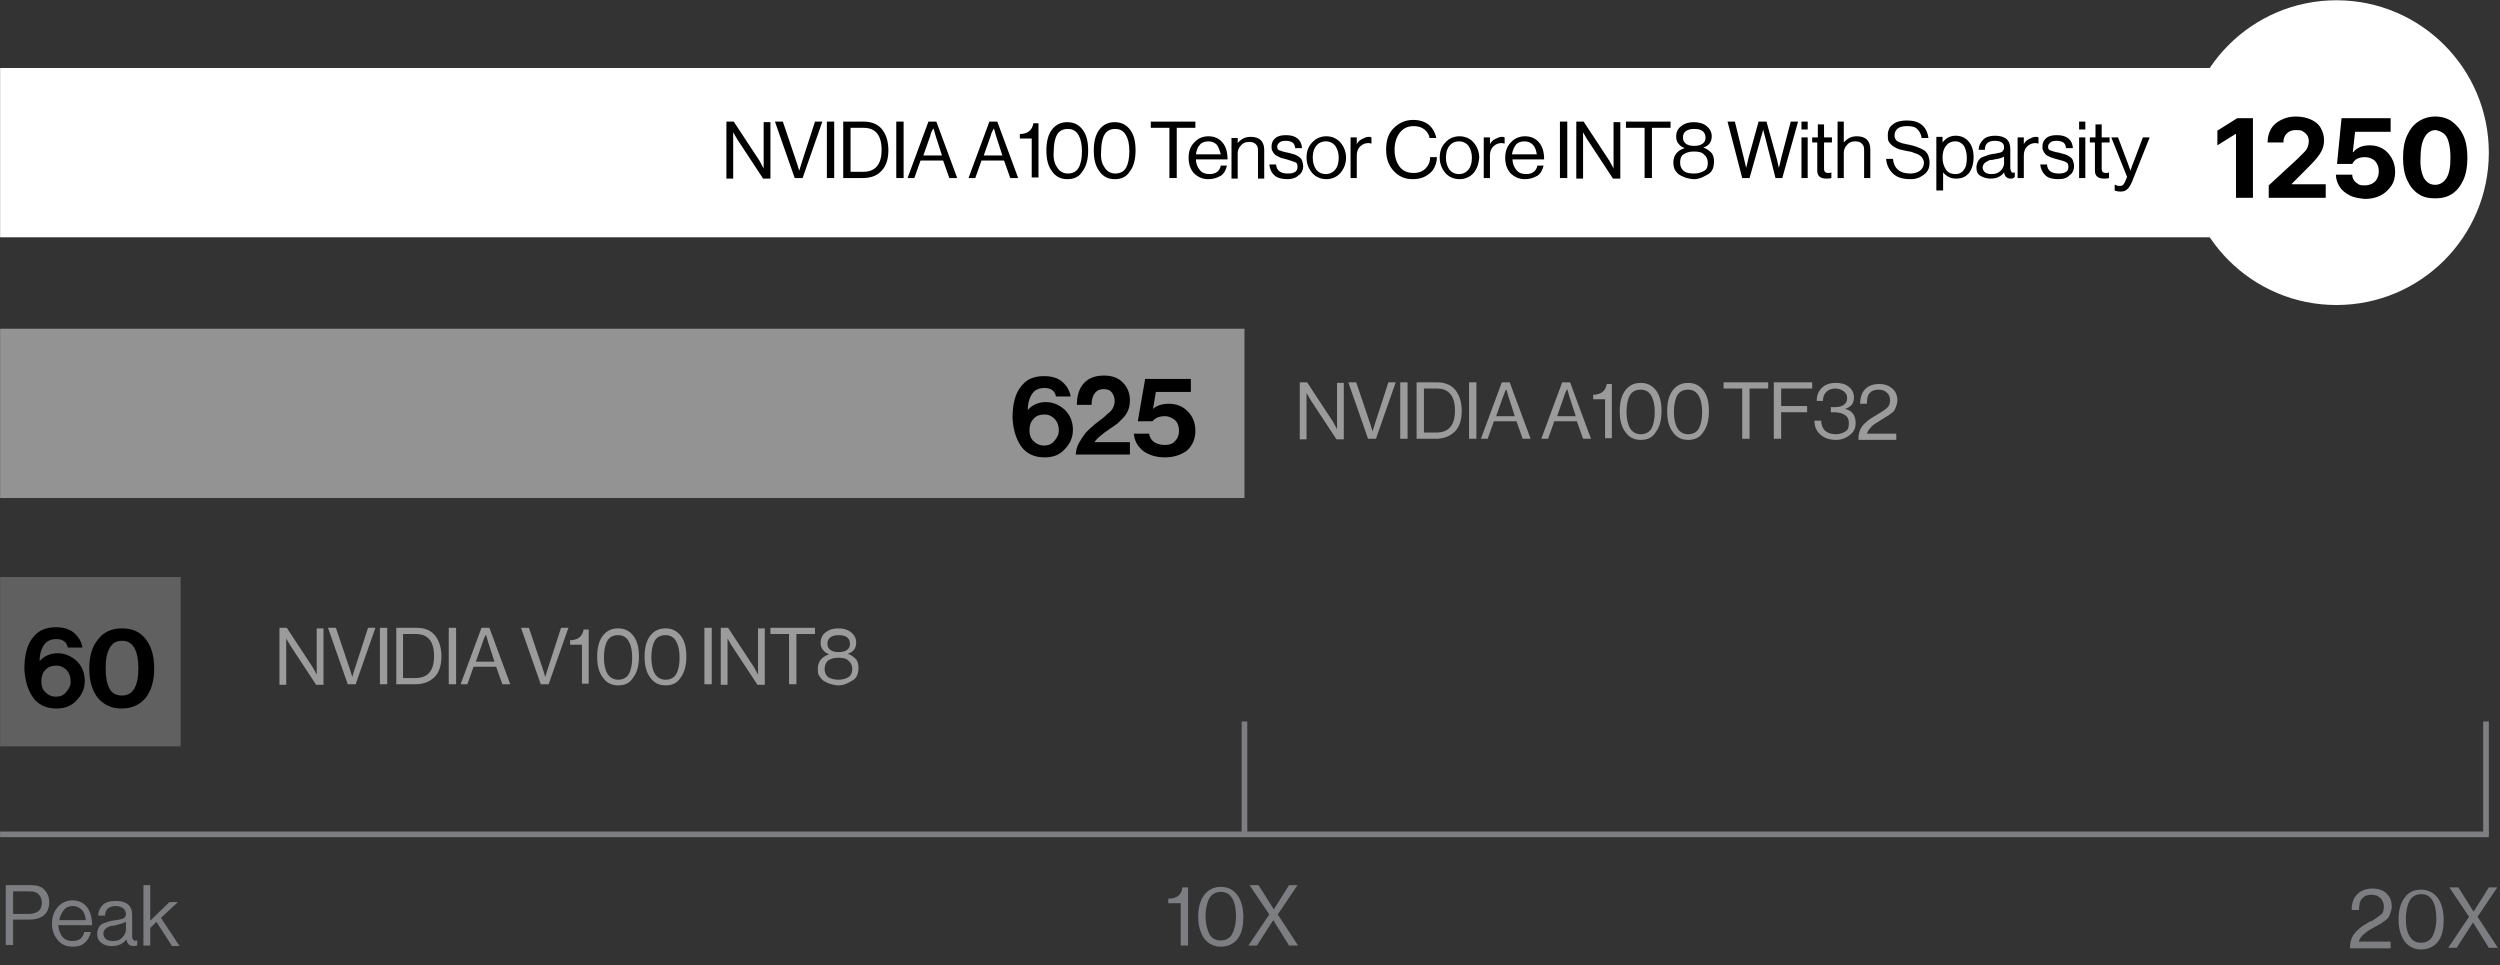 <?xml version="1.0" encoding="utf-8"?>
<!-- Generator: Adobe Illustrator 26.0.3, SVG Export Plug-In . SVG Version: 6.00 Build 0)  -->
<svg version="1.1" id="레이어_1" xmlns="http://www.w3.org/2000/svg" xmlns:xlink="http://www.w3.org/1999/xlink" x="0px"
	 y="0px" viewBox="0 0 443 171" style="enable-background:new 0 0 443 171;" xml:space="preserve">
<rect x="0" y="0" width="443" height="171" fill="#333333" stroke="none"/>
<style type="text/css">
	.st0{fill:#606060;}
	.st1{enable-background:new    ;}
	.st2{fill:#7C7E82;}
	.st3{fill:#FFFFFF;}
	.st4{fill:#939393;}
	.st5{fill:#9B9B9B;}
</style>
<g id="그룹_9291" transform="translate(-1296.18 -5880.052)">
	<rect id="사각형_4182" x="1296.2" y="5982.3" class="st0" width="32" height="30"/>
	<g class="st1">
		<path class="st2" d="M1297.2,6047.6v-10.7h4.5c1.1,0,2,0.3,2.5,1c0.5,0.6,0.7,1.2,0.7,2c0,1-0.3,1.8-0.9,2.3s-1.4,0.8-2.6,0.8
			h-2.9v4.5H1297.2z M1298.5,6038v4h2.8c0.7,0,1.3-0.2,1.7-0.5c0.4-0.3,0.6-0.8,0.6-1.5c0-0.6-0.2-1.1-0.6-1.5s-0.9-0.5-1.6-0.5
			H1298.5z"/>
		<path class="st2" d="M1309.1,6047.8c-1.2,0-2.1-0.4-2.7-1.2c-0.7-0.8-1-1.7-1-2.9c0-1.1,0.3-2.1,1-2.9s1.6-1.2,2.6-1.2
			c1.1,0,2,0.4,2.6,1.2c0.6,0.8,0.9,1.9,0.9,3.2h-6c0.1,0.8,0.3,1.5,0.7,2c0.4,0.5,1,0.8,1.8,0.8c1.2,0,1.9-0.5,2.1-1.6h1.2
			c-0.2,0.8-0.6,1.5-1.1,1.9C1310.7,6047.6,1310,6047.8,1309.1,6047.8z M1310.7,6041.3c-0.4-0.4-0.9-0.7-1.6-0.7s-1.2,0.2-1.6,0.7
			c-0.4,0.5-0.7,1.1-0.8,1.8h4.7C1311.3,6042.3,1311.1,6041.7,1310.7,6041.3z"/>
		<path class="st2" d="M1319.9,6047.7c-0.8,0-1.2-0.4-1.3-1.2h0c-0.6,0.8-1.5,1.2-2.6,1.2c-0.8,0-1.4-0.2-1.9-0.6
			c-0.5-0.4-0.7-0.9-0.7-1.6c0-0.4,0.1-0.7,0.2-0.9c0.1-0.3,0.3-0.5,0.4-0.6c0.2-0.2,0.4-0.3,0.7-0.4c0.3-0.1,0.6-0.2,0.9-0.3
			c0.3-0.1,0.7-0.1,1.1-0.2c0.3,0,0.5-0.1,0.6-0.1c0.1,0,0.3-0.1,0.5-0.1c0.2-0.1,0.3-0.1,0.4-0.2c0.1-0.1,0.2-0.2,0.2-0.3
			c0.1-0.1,0.1-0.3,0.1-0.4c0-0.4-0.2-0.8-0.5-1c-0.3-0.2-0.7-0.4-1.3-0.4c-1.2,0-1.9,0.6-1.9,1.7h-1.2c0-0.8,0.3-1.4,0.8-1.9
			c0.5-0.5,1.3-0.7,2.3-0.7c1.9,0,2.9,0.8,2.9,2.5v3.7c0,0.3,0.1,0.6,0.2,0.7c0.1,0.1,0.3,0.2,0.7,0.1h0v0.9
			C1320.4,6047.6,1320.1,6047.7,1319.9,6047.7z M1316.2,6046.8c0.8,0,1.3-0.2,1.7-0.7c0.4-0.4,0.6-0.9,0.6-1.4v-1.3
			c-0.4,0.2-1,0.4-1.8,0.6c-0.3,0.1-0.5,0.1-0.7,0.1s-0.4,0.1-0.6,0.2c-0.2,0.1-0.4,0.2-0.5,0.3c-0.1,0.1-0.2,0.2-0.3,0.4
			s-0.1,0.4-0.1,0.6C1314.6,6046.4,1315.2,6046.8,1316.2,6046.8z"/>
		<path class="st2" d="M1326.6,6047.6l-2.7-4.2l-1.1,1.1v3.1h-1.2v-10.7h1.2v6.3l3.4-3.3h1.5l-3,2.8l3.3,5H1326.6z"/>
	</g>
	<g class="st1">
		<path class="st2" d="M1712.6,6048c0-0.6,0.1-1.2,0.3-1.7c0.2-0.5,0.5-0.9,0.9-1.3c0.4-0.4,0.8-0.7,1.1-0.9
			c0.3-0.2,0.7-0.4,1.3-0.8c0,0,0,0,0,0s0,0,0,0s0,0,0.1,0s0,0,0.1,0c0.8-0.5,1.3-0.9,1.7-1.2s0.5-0.8,0.5-1.4
			c0-0.6-0.2-1.1-0.6-1.5c-0.4-0.4-0.9-0.6-1.6-0.6c-0.7,0-1.2,0.2-1.6,0.6c-0.4,0.4-0.6,1.1-0.6,2.1h-1.3c0-1.2,0.3-2.1,1-2.8
			c0.6-0.6,1.5-1,2.7-1c1,0,1.9,0.3,2.5,0.9c0.6,0.6,0.9,1.3,0.9,2.3c0,0.4-0.1,0.7-0.2,1c-0.1,0.3-0.2,0.6-0.3,0.8
			c-0.1,0.2-0.3,0.4-0.7,0.7s-0.6,0.4-0.7,0.5c-0.2,0.1-0.5,0.3-0.9,0.5c-0.1,0-0.2,0.1-0.2,0.1c-0.5,0.3-0.9,0.5-1.2,0.7
			s-0.6,0.5-1,0.8c-0.3,0.4-0.6,0.7-0.6,1.1h5.6v1.2H1712.6z"/>
		<path class="st2" d="M1725.2,6048.3c-1.2,0-2.2-0.5-2.9-1.4c-0.7-1-1.1-2.3-1.1-3.9c0-1.7,0.4-3,1.1-3.9c0.7-1,1.7-1.4,2.9-1.4
			s2.2,0.5,2.9,1.4s1.1,2.3,1.1,3.9c0,1.7-0.3,3-1,3.9S1726.4,6048.3,1725.2,6048.3z M1723.2,6046c0.5,0.8,1.1,1.1,2,1.1
			s1.6-0.4,2-1.1c0.4-0.7,0.7-1.8,0.7-3.2c0-1.3-0.2-2.4-0.7-3.2s-1.1-1.1-2-1.1c-0.9,0-1.6,0.4-2,1.1s-0.7,1.8-0.7,3.2
			C1722.5,6044.2,1722.7,6045.3,1723.2,6046z"/>
		<path class="st2" d="M1730,6048l3.7-5.5l-3.5-5.2h1.6l2.7,4.3h0l2.7-4.3h1.5l-3.5,5.2l3.6,5.5h-1.6l-2.8-4.5h0l-2.9,4.5H1730z"/>
	</g>
	<g class="st1">
		<path class="st2" d="M1505.4,6047.6v-7.5h-2.2v-0.8c1.5,0,2.4-0.7,2.5-2h1v10.3H1505.4z"/>
		<path class="st2" d="M1512.5,6047.8c-1.2,0-2.2-0.5-2.9-1.4c-0.7-1-1.1-2.3-1.1-3.9c0-1.7,0.4-3,1.1-3.9s1.7-1.4,2.9-1.4
			c1.2,0,2.2,0.5,2.9,1.4s1.1,2.3,1.1,3.9c0,1.7-0.3,3-1,3.9C1514.8,6047.3,1513.8,6047.8,1512.5,6047.8z M1510.5,6045.6
			c0.5,0.8,1.1,1.1,2,1.1c0.9,0,1.6-0.4,2-1.1s0.7-1.8,0.7-3.2c0-1.3-0.2-2.4-0.7-3.2s-1.1-1.1-2-1.1c-0.9,0-1.6,0.4-2,1.1
			s-0.7,1.8-0.7,3.2C1509.8,6043.8,1510.1,6044.8,1510.5,6045.6z"/>
		<path class="st2" d="M1517.4,6047.6l3.7-5.5l-3.5-5.2h1.6l2.7,4.3h0l2.7-4.3h1.5l-3.5,5.2l3.6,5.5h-1.6l-2.8-4.5h0l-2.9,4.5
			H1517.4z"/>
	</g>
	<path id="선_637" class="st2" d="M1517.2,6007.9v20h-1v-20H1517.2z"/>
	<path id="선_635" class="st2" d="M1737.2,6028.4h-441v-1h441V6028.4z"/>
	<path id="선_636" class="st2" d="M1737.2,6007.9v20h-1v-20H1737.2z"/>
	<rect id="사각형_4181" x="1296.2" y="5892.1" class="st3" width="422" height="30"/>
	<circle id="타원_72" class="st3" cx="1710.2" cy="5907.1" r="27"/>
	<g class="st1">
		<path d="M1695.3,5915.1h-2.9v-11.3h-0.1l-3.2,2v-2.6l3.5-2.2h2.8V5915.1z"/>
		<path d="M1698.2,5912.9l5.1-4.7c0.5-0.5,0.9-0.9,1.2-1.2c0.3-0.3,0.5-0.6,0.6-0.9c0.1-0.3,0.2-0.7,0.2-1c0-0.4-0.1-0.8-0.3-1.1
			c-0.2-0.3-0.5-0.5-0.8-0.7s-0.7-0.2-1.2-0.2c-0.7,0-1.2,0.2-1.6,0.6c-0.4,0.4-0.6,0.9-0.6,1.6h-2.8c0-0.9,0.2-1.7,0.6-2.4
			s1-1.2,1.8-1.6c0.8-0.4,1.6-0.6,2.6-0.6c1,0,1.9,0.2,2.6,0.5s1.4,0.8,1.8,1.5s0.6,1.4,0.6,2.2c0,0.6-0.1,1.1-0.3,1.6
			s-0.6,1.1-1.1,1.7c-0.5,0.6-1.3,1.4-2.2,2.3l-2.1,2.1v0.1h6v2.4h-10.1L1698.2,5912.9z"/>
		<path d="M1712.6,5914.7c-0.8-0.4-1.4-0.9-1.8-1.5s-0.7-1.4-0.7-2.2h2.9c0,0.4,0.1,0.7,0.3,1c0.2,0.3,0.5,0.5,0.8,0.7
			s0.7,0.2,1.1,0.2c0.5,0,0.9-0.1,1.3-0.3s0.7-0.5,0.9-0.9c0.2-0.4,0.3-0.8,0.3-1.3c0-0.5-0.1-0.9-0.3-1.3s-0.5-0.7-0.9-0.9
			c-0.4-0.2-0.8-0.3-1.3-0.3c-1.1,0-1.8,0.4-2.2,1.2h-2.7l0.8-8.1h8.7v2.4h-6.3l-0.4,3.6h0.1c0.3-0.4,0.6-0.6,1.2-0.9
			c0.5-0.2,1.1-0.3,1.7-0.3c0.9,0,1.6,0.2,2.3,0.6c0.7,0.4,1.2,1,1.6,1.7s0.6,1.5,0.6,2.4c0,0.9-0.2,1.8-0.7,2.5s-1.1,1.3-1.9,1.7
			s-1.7,0.6-2.8,0.6C1714.3,5915.2,1713.4,5915.1,1712.6,5914.7z"/>
		<path d="M1724.7,5914.4c-0.9-0.6-1.5-1.4-2-2.5s-0.7-2.4-0.7-3.9c0-1.5,0.2-2.8,0.7-3.9s1.1-1.9,2-2.5s1.9-0.9,3-0.9
			s2.2,0.3,3,0.9s1.5,1.4,2,2.5s0.7,2.4,0.7,3.9c0,1.5-0.2,2.8-0.7,3.9s-1.1,1.9-2,2.5s-1.9,0.8-3,0.8S1725.5,5915,1724.7,5914.4z
			 M1725.7,5911.6c0.5,0.8,1.1,1.2,2,1.2c0.8,0,1.5-0.4,2-1.2s0.7-2,0.7-3.6c0-1.1-0.1-1.9-0.3-2.7s-0.5-1.3-0.9-1.6
			s-0.9-0.5-1.4-0.6c-0.8,0-1.5,0.4-2,1.3s-0.7,2.1-0.7,3.7C1725,5909.6,1725.3,5910.8,1725.7,5911.6z"/>
	</g>
	<rect id="사각형_4180" x="1296.2" y="5938.3" class="st4" width="220.5" height="30"/>
	<g class="st1">
		<path d="M1481.3,5961.1c-1.9,0-3.3-0.7-4.2-2s-1.4-3-1.5-5c0-2.5,0.5-4.5,1.7-5.8c0.9-1.1,2.2-1.6,3.9-1.6c1.3,0,2.4,0.3,3.2,1
			c0.8,0.7,1.3,1.5,1.5,2.6h-2.6c-0.2-1-0.9-1.5-2-1.5c-1,0-1.7,0.3-2.2,1s-0.8,1.7-0.8,2.9h0c0.8-0.9,1.9-1.4,3.2-1.4
			c1.3,0,2.4,0.5,3.4,1.4c0.9,0.9,1.4,2.1,1.4,3.5c0,1.4-0.5,2.5-1.5,3.5C1483.9,5960.7,1482.7,5961.1,1481.3,5961.1z M1481.2,5959
			c0.7,0,1.3-0.2,1.8-0.8s0.8-1.1,0.8-1.9c0-0.8-0.2-1.4-0.7-2c-0.5-0.5-1.1-0.8-1.8-0.8c-0.8,0-1.5,0.2-2,0.8
			c-0.5,0.5-0.7,1.2-0.7,2c0,0.8,0.2,1.4,0.7,1.9S1480.4,5959,1481.2,5959z"/>
		<path d="M1486.8,5960.8c0-0.8,0.2-1.6,0.6-2.3s0.8-1.3,1.2-1.8c0.4-0.4,0.9-0.9,1.5-1.4c0.2-0.2,0.6-0.4,1-0.8
			c0.5-0.3,0.8-0.6,1-0.8c0.2-0.2,0.5-0.4,0.8-0.7c0.3-0.3,0.5-0.6,0.6-0.9c0.1-0.3,0.2-0.6,0.2-0.9c0-0.7-0.2-1.2-0.5-1.6
			c-0.3-0.4-0.8-0.6-1.4-0.6c-0.7,0-1.2,0.2-1.6,0.7c-0.4,0.5-0.6,1.2-0.6,2.1h-2.6c0-1.6,0.4-2.9,1.2-3.8c0.8-0.9,2-1.4,3.6-1.4
			c1.4,0,2.6,0.4,3.4,1.3c0.8,0.8,1.2,1.9,1.2,3.1c0,0.6-0.1,1.2-0.3,1.7c-0.2,0.5-0.5,1-0.9,1.4c-0.4,0.4-0.7,0.7-1,1
			c-0.3,0.2-0.7,0.5-1.3,0.9c-1.5,1-2.4,1.8-2.8,2.4h6.3v2.2H1486.8z"/>
		<path d="M1502.6,5961.1c-1.5,0-2.8-0.4-3.8-1.1c-1-0.8-1.6-1.8-1.7-3.1h2.7c0.1,0.7,0.4,1.1,0.9,1.5c0.5,0.3,1.1,0.5,1.9,0.5
			c0.8,0,1.4-0.2,1.8-0.7c0.5-0.5,0.7-1.1,0.7-1.8c0-0.8-0.2-1.4-0.7-1.9c-0.5-0.4-1.1-0.7-1.8-0.7c-1,0-1.7,0.3-2.2,0.9h-2.6
			l1.3-7.5h8.1v2.3h-6.2l-0.5,3h0c0.7-0.6,1.6-0.9,2.8-0.9c1.3,0,2.4,0.4,3.3,1.3c0.9,0.9,1.4,2,1.4,3.5c0,1.4-0.5,2.6-1.5,3.5
			C1505.4,5960.7,1504.1,5961.1,1502.6,5961.1z"/>
	</g>
	<g class="st1">
		<path d="M1306.2,6005.6c-1.9,0-3.3-0.7-4.2-2s-1.4-3-1.5-5c0-2.5,0.5-4.5,1.7-5.8c0.9-1.1,2.2-1.6,3.9-1.6c1.3,0,2.4,0.3,3.2,1
			c0.8,0.7,1.3,1.5,1.5,2.6h-2.6c-0.2-1-0.9-1.5-2-1.5c-1,0-1.7,0.3-2.2,1s-0.8,1.7-0.8,2.9h0c0.8-0.9,1.9-1.4,3.2-1.4
			c1.3,0,2.4,0.5,3.4,1.4c0.9,0.9,1.4,2.1,1.4,3.5c0,1.4-0.5,2.5-1.5,3.5C1308.9,6005.1,1307.7,6005.6,1306.2,6005.6z
			 M1306.1,6003.5c0.7,0,1.3-0.2,1.8-0.8s0.8-1.1,0.8-1.9c0-0.8-0.2-1.4-0.7-2c-0.5-0.5-1.1-0.8-1.8-0.8c-0.8,0-1.5,0.2-2,0.8
			c-0.5,0.5-0.7,1.2-0.7,2c0,0.8,0.2,1.4,0.7,1.9S1305.3,6003.5,1306.1,6003.5z"/>
		<path d="M1317.7,6005.6c-1.7,0-3.1-0.6-4.2-1.9c-1-1.3-1.5-3-1.5-5.2s0.5-3.9,1.6-5.2c1-1.3,2.4-1.9,4.2-1.9
			c1.8,0,3.2,0.6,4.2,1.9c1,1.3,1.5,3,1.5,5.2c0,2.2-0.5,3.9-1.5,5.2C1320.9,6005,1319.5,6005.6,1317.7,6005.6z M1317.8,6003.3
			c1.9,0,2.9-1.6,2.9-4.8c0-1.5-0.2-2.7-0.7-3.6c-0.5-0.9-1.2-1.3-2.2-1.3c-1,0-1.7,0.4-2.2,1.3c-0.5,0.9-0.7,2-0.7,3.6
			c0,1.5,0.2,2.7,0.7,3.6C1316,6002.9,1316.8,6003.3,1317.8,6003.3z"/>
	</g>
	<g class="st1">
		<path class="st5" d="M1345.7,6001.3v-10h1.3l4.6,7l0.7,1.3h0v-8.2h1.2v10h-1.3l-4.6-7l-0.7-1.2h0v8.2H1345.7z"/>
		<path class="st5" d="M1357.8,6001.3l-3.5-10h1.4l2.5,7.4l0.4,1.3h0c0.2-0.6,0.3-1,0.4-1.3l2.4-7.4h1.3l-3.5,10H1357.8z"/>
		<path class="st5" d="M1363.5,6001.3v-10h1.3v10H1363.5z"/>
		<path class="st5" d="M1366.4,6001.3v-10h3.6c1.5,0,2.6,0.5,3.3,1.4c0.7,0.9,1.1,2.1,1.1,3.7c0,1.5-0.4,2.8-1.2,3.6
			s-1.9,1.3-3.4,1.3H1366.4z M1367.6,6000.2h2.2c2.2,0,3.3-1.3,3.3-3.9c0-2.6-1.1-3.9-3.2-3.9h-2.3V6000.2z"/>
		<path class="st5" d="M1375.7,6001.3v-10h1.3v10H1375.7z"/>
		<path class="st5" d="M1377.8,6001.3l3.7-10h1.4l3.7,10h-1.4l-1.1-3.1h-4l-1.1,3.1H1377.8z M1381.7,5993.9l-1.2,3.4h3.3l-1.1-3.4
			l-0.4-1.4h0C1382,5993,1381.8,5993.5,1381.7,5993.9z"/>
		<path class="st5" d="M1392,6001.3l-3.5-10h1.4l2.5,7.4l0.4,1.3h0c0.2-0.6,0.3-1,0.4-1.3l2.4-7.4h1.3l-3.5,10H1392z"/>
		<path class="st5" d="M1399.3,6001.3v-7h-2.1v-0.8c1.4,0,2.2-0.7,2.4-1.9h0.9v9.6H1399.3z"/>
		<path class="st5" d="M1405.7,6001.5c-1.2,0-2.1-0.5-2.7-1.4c-0.7-0.9-1-2.1-1-3.7c0-1.5,0.3-2.8,1-3.7c0.7-0.9,1.6-1.3,2.7-1.3
			s2,0.4,2.7,1.3c0.7,0.9,1,2.1,1,3.7c0,1.5-0.3,2.8-1,3.7C1407.8,6001.1,1406.9,6001.5,1405.7,6001.5z M1403.8,5999.4
			c0.4,0.7,1.1,1.1,1.9,1.1s1.5-0.3,1.9-1c0.4-0.7,0.6-1.7,0.6-2.9c0-1.3-0.2-2.2-0.6-2.9c-0.4-0.7-1-1.1-1.9-1.1
			c-0.8,0-1.5,0.3-1.9,1s-0.6,1.7-0.6,3C1403.2,5997.7,1403.4,5998.7,1403.8,5999.4z"/>
		<path class="st5" d="M1414.1,6001.5c-1.2,0-2.1-0.5-2.7-1.4c-0.7-0.9-1-2.1-1-3.7c0-1.5,0.3-2.8,1-3.7c0.7-0.9,1.6-1.3,2.7-1.3
			s2,0.4,2.7,1.3c0.7,0.9,1,2.1,1,3.7c0,1.5-0.3,2.8-1,3.7C1416.2,6001.1,1415.3,6001.5,1414.1,6001.5z M1412.2,5999.4
			c0.4,0.7,1.1,1.1,1.9,1.1c0.8,0,1.5-0.3,1.9-1c0.4-0.7,0.6-1.7,0.6-2.9c0-1.3-0.2-2.2-0.6-2.9c-0.4-0.7-1-1.1-1.9-1.1
			c-0.8,0-1.5,0.3-1.9,1c-0.4,0.7-0.6,1.7-0.6,3C1411.6,5997.7,1411.8,5998.7,1412.2,5999.4z"/>
		<path class="st5" d="M1421,6001.3v-10h1.3v10H1421z"/>
		<path class="st5" d="M1423.9,6001.3v-10h1.3l4.6,7l0.7,1.3h0v-8.2h1.2v10h-1.3l-4.6-7l-0.7-1.2h0v8.2H1423.9z"/>
		<path class="st5" d="M1432.7,5992.4v-1.1h7.9v1.1h-3.3v8.9h-1.3v-8.9H1432.7z"/>
		<path class="st5" d="M1444.8,6001.5c-0.5,0-0.9-0.1-1.3-0.2c-0.4-0.1-0.8-0.3-1.2-0.5c-0.4-0.2-0.6-0.5-0.9-0.9s-0.3-0.8-0.3-1.4
			c0-1.2,0.7-2.1,2-2.5v0c-0.5-0.2-0.8-0.4-1.1-0.8c-0.3-0.3-0.4-0.8-0.4-1.3c0-0.7,0.3-1.4,0.9-1.8c0.6-0.5,1.4-0.7,2.2-0.7
			c0.9,0,1.7,0.2,2.3,0.7c0.6,0.5,0.9,1.1,0.9,1.8c0,1-0.5,1.7-1.5,2v0c0.6,0.2,1,0.5,1.4,0.9c0.4,0.4,0.5,1,0.5,1.6
			c0,1-0.3,1.8-1,2.2S1445.8,6001.5,1444.8,6001.5z M1444.8,6000.5c0.7,0,1.3-0.2,1.8-0.5c0.4-0.3,0.6-0.8,0.6-1.4
			c0-0.6-0.2-1.1-0.7-1.5c-0.4-0.4-1-0.5-1.8-0.5c-0.8,0-1.3,0.2-1.8,0.5c-0.4,0.4-0.6,0.9-0.6,1.5c0,0.6,0.2,1.1,0.7,1.5
			C1443.4,6000.3,1444,6000.5,1444.8,6000.5z M1443.3,5995.2c0.4,0.3,0.8,0.4,1.5,0.4c0.6,0,1.1-0.1,1.5-0.4s0.5-0.7,0.5-1.1
			s-0.2-0.9-0.5-1.1c-0.4-0.3-0.8-0.4-1.5-0.4c-0.6,0-1.1,0.1-1.5,0.4c-0.4,0.3-0.5,0.7-0.5,1.1S1442.9,5994.9,1443.3,5995.2z"/>
	</g>
	<g class="st1">
		<path d="M1424.9,5911.6v-10h1.3l4.6,7l0.7,1.3h0v-8.2h1.2v10h-1.3l-4.6-7l-0.7-1.2h0v8.2H1424.9z"/>
		<path d="M1437,5911.6l-3.5-10h1.4l2.5,7.4l0.4,1.3h0c0.2-0.6,0.3-1,0.4-1.3l2.4-7.4h1.3l-3.5,10H1437z"/>
		<path d="M1442.7,5911.6v-10h1.3v10H1442.7z"/>
		<path d="M1445.6,5911.6v-10h3.6c1.5,0,2.6,0.5,3.3,1.4s1.1,2.1,1.1,3.7c0,1.5-0.4,2.8-1.2,3.6c-0.8,0.9-1.9,1.3-3.4,1.3H1445.6z
			 M1446.9,5910.5h2.2c2.2,0,3.3-1.3,3.3-3.9c0-2.6-1.1-3.9-3.2-3.9h-2.3V5910.5z"/>
		<path d="M1455,5911.6v-10h1.3v10H1455z"/>
		<path d="M1457,5911.6l3.7-10h1.4l3.7,10h-1.4l-1.1-3.1h-4l-1.1,3.1H1457z M1461,5904.2l-1.2,3.4h3.3l-1.1-3.4l-0.4-1.4h0
			C1461.2,5903.3,1461.1,5903.8,1461,5904.2z"/>
		<path d="M1467.8,5911.6l3.7-10h1.4l3.7,10h-1.4l-1.1-3.1h-4l-1.1,3.1H1467.8z M1471.7,5904.2l-1.2,3.4h3.3l-1.1-3.4l-0.4-1.4h0
			C1472,5903.3,1471.8,5903.8,1471.7,5904.2z"/>
		<path d="M1479,5911.6v-7h-2.1v-0.8c1.4,0,2.2-0.7,2.4-1.9h0.9v9.6H1479z"/>
		<path d="M1485.3,5911.8c-1.2,0-2.1-0.5-2.7-1.4c-0.7-0.9-1-2.1-1-3.7c0-1.5,0.3-2.8,1-3.7c0.7-0.9,1.6-1.3,2.7-1.3s2,0.4,2.7,1.3
			c0.7,0.9,1,2.1,1,3.7c0,1.5-0.3,2.8-1,3.7C1487.4,5911.4,1486.5,5911.8,1485.3,5911.8z M1483.5,5909.7c0.4,0.7,1.1,1.1,1.9,1.1
			c0.8,0,1.5-0.3,1.9-1c0.4-0.7,0.6-1.7,0.6-2.9c0-1.3-0.2-2.2-0.6-2.9c-0.4-0.7-1-1.1-1.9-1.1c-0.8,0-1.5,0.3-1.9,1
			c-0.4,0.7-0.6,1.7-0.6,3C1482.8,5908.1,1483,5909,1483.5,5909.7z"/>
		<path d="M1493.7,5911.8c-1.2,0-2.1-0.5-2.7-1.4c-0.7-0.9-1-2.1-1-3.7c0-1.5,0.3-2.8,1-3.7c0.7-0.9,1.6-1.3,2.7-1.3s2,0.4,2.7,1.3
			c0.7,0.9,1,2.1,1,3.7c0,1.5-0.3,2.8-1,3.7C1495.8,5911.4,1494.9,5911.8,1493.7,5911.8z M1491.9,5909.7c0.4,0.7,1.1,1.1,1.9,1.1
			c0.8,0,1.5-0.3,1.9-1c0.4-0.7,0.6-1.7,0.6-2.9c0-1.3-0.2-2.2-0.6-2.9c-0.4-0.7-1-1.1-1.9-1.1c-0.8,0-1.5,0.3-1.9,1
			c-0.4,0.7-0.6,1.7-0.6,3C1491.2,5908.1,1491.4,5909,1491.9,5909.7z"/>
		<path d="M1500.1,5902.7v-1.1h7.9v1.1h-3.3v8.9h-1.3v-8.9H1500.1z"/>
		<path d="M1510.3,5911.8c-1.1,0-1.9-0.4-2.6-1.1c-0.6-0.7-0.9-1.6-0.9-2.7c0-1.1,0.3-2,1-2.7c0.6-0.7,1.5-1.1,2.5-1.1
			c1.1,0,1.9,0.4,2.5,1.1c0.6,0.7,0.9,1.7,0.9,3h-5.6c0,0.8,0.3,1.4,0.7,1.9c0.4,0.5,1,0.7,1.7,0.7c1.1,0,1.8-0.5,2-1.5h1.1
			c-0.2,0.8-0.5,1.4-1.1,1.8C1511.8,5911.6,1511.1,5911.8,1510.3,5911.8z M1511.8,5905.7c-0.4-0.4-0.9-0.6-1.5-0.6s-1.2,0.2-1.5,0.6
			c-0.4,0.4-0.6,1-0.7,1.7h4.4C1512.3,5906.7,1512.1,5906.1,1511.8,5905.7z"/>
		<path d="M1515.5,5904.4v1h0c0.6-0.7,1.3-1.1,2.3-1.1c0.8,0,1.4,0.2,1.8,0.6c0.4,0.4,0.6,1,0.6,1.7v5.1h-1.1v-5
			c0-0.5-0.1-0.8-0.4-1.1c-0.3-0.3-0.7-0.4-1.2-0.4c-0.6,0-1.1,0.2-1.4,0.6c-0.4,0.4-0.6,0.9-0.6,1.4v4.5h-1.1v-7.2H1515.5z"/>
		<path d="M1524.3,5911.8c-1,0-1.8-0.2-2.3-0.7c-0.5-0.4-0.8-1.1-0.9-1.9h1.2c0.1,1.1,0.8,1.6,2.1,1.6c0.6,0,1-0.1,1.3-0.3
			c0.3-0.2,0.4-0.5,0.4-0.9c0-0.4-0.1-0.7-0.4-0.8s-0.8-0.3-1.5-0.5c-0.3-0.1-0.5-0.1-0.7-0.2c-0.2,0-0.4-0.1-0.6-0.2
			c-0.2-0.1-0.4-0.2-0.6-0.3c-0.1-0.1-0.3-0.2-0.4-0.4c-0.1-0.1-0.2-0.3-0.3-0.5s-0.1-0.4-0.1-0.7c0-0.6,0.2-1.1,0.7-1.5
			c0.5-0.4,1.1-0.5,1.9-0.5c1.7,0,2.7,0.8,2.8,2.3h-1.2c-0.1-0.5-0.2-0.8-0.5-1c-0.3-0.2-0.7-0.3-1.2-0.3c-0.5,0-0.9,0.1-1.1,0.3
			c-0.2,0.2-0.4,0.4-0.4,0.7c0,0.4,0.1,0.6,0.4,0.7c0.3,0.1,0.8,0.3,1.5,0.4c0.4,0.1,0.8,0.2,1.1,0.3c0.3,0.1,0.5,0.2,0.8,0.4
			c0.3,0.2,0.5,0.4,0.6,0.7s0.2,0.6,0.2,1c0,0.7-0.3,1.3-0.8,1.6C1525.8,5911.6,1525.1,5911.8,1524.3,5911.8z"/>
		<path d="M1533.7,5910.7c-0.6,0.7-1.5,1.1-2.5,1.1s-1.9-0.4-2.5-1.1c-0.6-0.7-1-1.6-1-2.7c0-1.1,0.3-2,1-2.7
			c0.6-0.7,1.5-1.1,2.5-1.1s1.9,0.4,2.5,1.1c0.6,0.7,1,1.6,1,2.7C1534.7,5909.1,1534.3,5910,1533.7,5910.7z M1529.4,5910.1
			c0.4,0.5,1,0.8,1.7,0.8c0.7,0,1.3-0.3,1.7-0.8c0.4-0.5,0.6-1.2,0.6-2.1c0-0.8-0.2-1.5-0.6-2.1c-0.4-0.5-1-0.8-1.7-0.8
			c-0.7,0-1.3,0.3-1.7,0.8c-0.4,0.5-0.6,1.2-0.6,2.1C1528.8,5908.8,1529,5909.5,1529.4,5910.1z"/>
		<path d="M1536.6,5904.4v1.2h0c0.2-0.4,0.5-0.7,0.9-0.9c0.4-0.2,0.8-0.4,1.2-0.4c0.2,0,0.3,0,0.5,0.1v1.1h0c-0.1,0-0.3-0.1-0.5-0.1
			c-0.6,0-1.1,0.2-1.5,0.6c-0.4,0.4-0.6,0.9-0.6,1.6v4h-1.1v-7.2H1536.6z"/>
		<path d="M1546.5,5911.8c-1.4,0-2.5-0.5-3.4-1.5c-0.9-1-1.3-2.2-1.3-3.8c0-1.5,0.4-2.8,1.3-3.7s2-1.5,3.5-1.5
			c1.1,0,2.1,0.3,2.8,0.9c0.7,0.6,1.1,1.4,1.3,2.3h-1.2c-0.1-0.6-0.4-1.1-0.9-1.5c-0.5-0.4-1.1-0.6-1.9-0.6c-1.1,0-1.9,0.4-2.5,1.2
			c-0.6,0.8-0.9,1.8-0.9,3c0,1.2,0.3,2.2,0.9,3c0.6,0.8,1.5,1.1,2.5,1.1c0.9,0,1.6-0.3,2.1-0.8c0.5-0.5,0.8-1.2,0.8-2h1.2
			c0,0.5-0.1,1-0.3,1.5c-0.2,0.5-0.5,1-0.9,1.3C1548.7,5911.5,1547.7,5911.8,1546.5,5911.8z"/>
		<path d="M1557.3,5910.7c-0.6,0.7-1.5,1.1-2.5,1.1s-1.9-0.4-2.5-1.1c-0.6-0.7-1-1.6-1-2.7c0-1.1,0.3-2,1-2.7
			c0.6-0.7,1.5-1.1,2.5-1.1s1.9,0.4,2.5,1.1c0.6,0.7,1,1.6,1,2.7C1558.2,5909.1,1557.9,5910,1557.3,5910.7z M1553,5910.1
			c0.4,0.5,1,0.8,1.7,0.8s1.3-0.3,1.7-0.8c0.4-0.5,0.6-1.2,0.6-2.1c0-0.8-0.2-1.5-0.6-2.1c-0.4-0.5-1-0.8-1.7-0.8
			c-0.7,0-1.3,0.3-1.7,0.8s-0.6,1.2-0.6,2.1C1552.4,5908.8,1552.6,5909.5,1553,5910.1z"/>
		<path d="M1560.2,5904.4v1.2h0c0.2-0.4,0.5-0.7,0.9-0.9s0.8-0.4,1.2-0.4c0.2,0,0.3,0,0.5,0.1v1.1h0c-0.1,0-0.3-0.1-0.5-0.1
			c-0.6,0-1.1,0.2-1.5,0.6c-0.4,0.4-0.6,0.9-0.6,1.6v4h-1.1v-7.2H1560.2z"/>
		<path d="M1566.4,5911.8c-1.1,0-1.9-0.4-2.6-1.1c-0.6-0.7-0.9-1.6-0.9-2.7c0-1.1,0.3-2,1-2.7c0.6-0.7,1.5-1.1,2.5-1.1
			c1.1,0,1.9,0.4,2.5,1.1c0.6,0.7,0.9,1.7,0.9,3h-5.6c0,0.8,0.3,1.4,0.7,1.9c0.4,0.5,1,0.7,1.7,0.7c1.1,0,1.8-0.5,2-1.5h1.1
			c-0.2,0.8-0.5,1.4-1.1,1.8C1567.9,5911.6,1567.2,5911.8,1566.4,5911.8z M1567.8,5905.7c-0.4-0.4-0.9-0.6-1.5-0.6
			c-0.6,0-1.2,0.2-1.5,0.6s-0.6,1-0.7,1.7h4.4C1568.4,5906.7,1568.2,5906.1,1567.8,5905.7z"/>
		<path d="M1572.6,5911.6v-10h1.3v10H1572.6z"/>
		<path d="M1575.5,5911.6v-10h1.3l4.6,7l0.7,1.3h0v-8.2h1.2v10h-1.3l-4.6-7l-0.7-1.2h0v8.2H1575.5z"/>
		<path d="M1584.3,5902.7v-1.1h7.9v1.1h-3.3v8.9h-1.3v-8.9H1584.3z"/>
		<path d="M1596.4,5911.8c-0.5,0-0.9-0.1-1.3-0.2s-0.8-0.3-1.2-0.5c-0.4-0.2-0.6-0.5-0.9-0.9c-0.2-0.4-0.3-0.8-0.3-1.4
			c0-1.2,0.7-2.1,2-2.5v0c-0.5-0.2-0.8-0.4-1.1-0.8c-0.3-0.3-0.4-0.8-0.4-1.3c0-0.7,0.3-1.4,0.9-1.8c0.6-0.5,1.4-0.7,2.2-0.7
			c0.9,0,1.7,0.2,2.3,0.7c0.6,0.5,0.9,1.1,0.9,1.8c0,1-0.5,1.7-1.5,2v0c0.6,0.2,1,0.5,1.4,0.9c0.4,0.4,0.5,1,0.5,1.6
			c0,1-0.3,1.8-1,2.2S1597.4,5911.8,1596.4,5911.8z M1596.4,5910.8c0.7,0,1.3-0.2,1.8-0.5s0.6-0.8,0.6-1.4c0-0.6-0.2-1.1-0.7-1.5
			c-0.4-0.4-1-0.5-1.8-0.5c-0.8,0-1.3,0.2-1.8,0.5s-0.6,0.9-0.6,1.5c0,0.6,0.2,1.1,0.7,1.5C1595,5910.7,1595.6,5910.8,1596.4,5910.8
			z M1594.9,5905.5c0.4,0.3,0.8,0.4,1.5,0.4c0.6,0,1.1-0.1,1.5-0.4s0.5-0.7,0.5-1.1s-0.2-0.9-0.5-1.1c-0.4-0.3-0.8-0.4-1.5-0.4
			c-0.6,0-1.1,0.1-1.5,0.4c-0.4,0.3-0.5,0.7-0.5,1.1S1594.5,5905.2,1594.9,5905.5z"/>
		<path d="M1604.9,5911.6l-2.6-10h1.3l1.6,6.5l0.4,1.7h0c0.2-0.7,0.3-1.3,0.4-1.7l1.8-6.5h1.4l1.8,6.5l0.4,1.7h0
			c0.2-0.7,0.3-1.3,0.4-1.7l1.7-6.5h1.3l-2.8,10h-1.2l-1.8-7.1l-0.4-1.5h0c-0.1,0.6-0.3,1.1-0.4,1.5l-2,7.1H1604.9z"/>
		<path d="M1615.4,5903v-1.4h1.1v1.4H1615.4z M1615.4,5911.6v-7.2h1.1v7.2H1615.4z"/>
		<path d="M1617.3,5905.3v-0.9h1v-2.3h1.1v2.3h1.4v0.9h-1.4v4.7c0,0.4,0.2,0.7,0.7,0.7c0.2,0,0.4,0,0.6-0.1h0v1
			c-0.3,0.1-0.6,0.1-0.9,0.1c-1.1,0-1.6-0.5-1.6-1.4v-5H1617.3z"/>
		<path d="M1622.9,5901.6v3.7h0c0.6-0.7,1.3-1.1,2.3-1.1c0.8,0,1.4,0.2,1.8,0.6s0.6,1,0.6,1.7v5.1h-1.1v-5c0-0.5-0.1-0.8-0.4-1.1
			c-0.3-0.3-0.7-0.4-1.2-0.4c-0.6,0-1.1,0.2-1.4,0.6c-0.4,0.4-0.6,0.9-0.6,1.4v4.5h-1.1v-10H1622.9z"/>
		<path d="M1634.7,5911.8c-1.3,0-2.4-0.3-3.1-1c-0.7-0.7-1.1-1.5-1.2-2.6h1.2c0.2,1.7,1.2,2.6,3.1,2.6c0.7,0,1.3-0.2,1.7-0.5
			s0.7-0.8,0.7-1.4c0-0.3-0.1-0.5-0.2-0.7c-0.1-0.2-0.2-0.4-0.4-0.5c-0.1-0.1-0.4-0.3-0.7-0.4c-0.3-0.1-0.6-0.2-0.8-0.3
			c-0.2-0.1-0.6-0.1-1-0.2c-0.5-0.1-0.9-0.2-1.3-0.3c-0.3-0.1-0.7-0.3-1-0.5c-0.3-0.2-0.6-0.5-0.8-0.8c-0.2-0.3-0.2-0.7-0.2-1.2
			c0-0.8,0.3-1.5,0.9-1.9c0.6-0.5,1.4-0.7,2.5-0.7c2.2,0,3.5,1,3.8,3.1h-1.2c-0.1-0.7-0.4-1.2-0.8-1.6s-1-0.5-1.8-0.5
			c-0.7,0-1.2,0.1-1.6,0.4c-0.4,0.3-0.6,0.7-0.6,1.2c0,0.2,0,0.4,0.1,0.6c0.1,0.2,0.2,0.3,0.3,0.4c0.1,0.1,0.3,0.2,0.6,0.3
			c0.2,0.1,0.5,0.2,0.7,0.2c0.2,0.1,0.5,0.1,0.9,0.2c0.5,0.1,0.8,0.2,1.1,0.3s0.6,0.2,1,0.4c0.4,0.2,0.6,0.3,0.8,0.5
			c0.2,0.2,0.4,0.5,0.5,0.8s0.2,0.7,0.2,1.2c0,0.9-0.3,1.6-1,2.1S1635.8,5911.8,1634.7,5911.8z"/>
		<path d="M1639.3,5913.9v-9.6h1.1v1h0c0.6-0.8,1.4-1.2,2.3-1.2c0.9,0,1.7,0.3,2.3,1c0.6,0.7,0.9,1.6,0.9,2.8c0,1.2-0.3,2.1-0.8,2.8
			c-0.6,0.7-1.3,1-2.3,1c-1,0-1.7-0.4-2.3-1.1h0v3.2H1639.3z M1642.7,5910.9c0.7,0,1.2-0.3,1.5-0.8c0.4-0.5,0.5-1.2,0.5-2.1
			s-0.2-1.5-0.5-2.1c-0.4-0.5-0.9-0.8-1.5-0.8c-0.8,0-1.3,0.3-1.7,0.8c-0.4,0.5-0.6,1.2-0.6,2.1c0,0.8,0.2,1.5,0.6,2.1
			C1641.3,5910.6,1641.9,5910.9,1642.7,5910.9z"/>
		<path d="M1652.5,5911.7c-0.7,0-1.1-0.4-1.2-1.1h0c-0.6,0.8-1.4,1.1-2.4,1.1c-0.7,0-1.3-0.2-1.8-0.5s-0.7-0.8-0.7-1.5
			c0-0.3,0.1-0.6,0.2-0.9c0.1-0.2,0.2-0.4,0.4-0.6c0.2-0.2,0.4-0.3,0.7-0.4c0.3-0.1,0.6-0.2,0.8-0.3c0.3-0.1,0.6-0.1,1-0.2
			c0.3,0,0.5-0.1,0.6-0.1c0.1,0,0.3-0.1,0.5-0.1c0.2-0.1,0.3-0.1,0.4-0.2s0.1-0.2,0.2-0.3c0.1-0.1,0.1-0.2,0.1-0.4
			c0-0.4-0.1-0.7-0.4-0.9c-0.3-0.2-0.7-0.3-1.2-0.3c-1.2,0-1.8,0.5-1.8,1.6h-1.1c0-0.7,0.3-1.3,0.8-1.8s1.2-0.7,2.1-0.7
			c1.8,0,2.7,0.8,2.7,2.3v3.4c0,0.3,0.1,0.5,0.2,0.7s0.3,0.2,0.6,0.1h0v0.8C1652.9,5911.7,1652.7,5911.7,1652.5,5911.7z
			 M1649.1,5910.9c0.7,0,1.2-0.2,1.6-0.6s0.6-0.9,0.6-1.3v-1.2c-0.3,0.2-0.9,0.4-1.7,0.5c-0.3,0.1-0.5,0.1-0.7,0.1
			c-0.2,0-0.3,0.1-0.5,0.2c-0.2,0.1-0.4,0.2-0.5,0.3c-0.1,0.1-0.2,0.2-0.3,0.4c-0.1,0.2-0.1,0.3-0.1,0.5
			C1647.6,5910.5,1648.1,5910.9,1649.1,5910.9z"/>
		<path d="M1654.8,5904.4v1.2h0c0.2-0.4,0.5-0.7,0.9-0.9c0.4-0.2,0.8-0.4,1.2-0.4c0.2,0,0.3,0,0.5,0.1v1.1h0c-0.1,0-0.3-0.1-0.5-0.1
			c-0.6,0-1.1,0.2-1.5,0.6c-0.4,0.4-0.6,0.9-0.6,1.6v4h-1.1v-7.2H1654.8z"/>
		<path d="M1660.9,5911.8c-1,0-1.8-0.2-2.3-0.7s-0.8-1.1-0.9-1.9h1.2c0.1,1.1,0.8,1.6,2.1,1.6c0.6,0,1-0.1,1.3-0.3
			c0.3-0.2,0.4-0.5,0.4-0.9c0-0.4-0.1-0.7-0.4-0.8c-0.3-0.2-0.8-0.3-1.5-0.5c-0.3-0.1-0.5-0.1-0.7-0.2s-0.4-0.1-0.6-0.2
			s-0.4-0.2-0.6-0.3c-0.1-0.1-0.3-0.2-0.4-0.4c-0.1-0.1-0.2-0.3-0.3-0.5c-0.1-0.2-0.1-0.4-0.1-0.7c0-0.6,0.2-1.1,0.7-1.5
			c0.5-0.4,1.1-0.5,1.9-0.5c1.7,0,2.7,0.8,2.8,2.3h-1.2c-0.1-0.5-0.2-0.8-0.5-1c-0.3-0.2-0.7-0.3-1.2-0.3c-0.5,0-0.9,0.1-1.1,0.3
			c-0.2,0.2-0.4,0.4-0.4,0.7c0,0.4,0.1,0.6,0.4,0.7s0.8,0.3,1.5,0.4c0.4,0.1,0.8,0.2,1.1,0.3s0.5,0.2,0.8,0.4
			c0.3,0.2,0.5,0.4,0.6,0.7s0.2,0.6,0.2,1c0,0.7-0.3,1.3-0.8,1.6C1662.5,5911.6,1661.8,5911.8,1660.9,5911.8z"/>
		<path d="M1664.6,5903v-1.4h1.1v1.4H1664.6z M1664.6,5911.6v-7.2h1.1v7.2H1664.6z"/>
		<path d="M1666.5,5905.3v-0.9h1v-2.3h1.1v2.3h1.4v0.9h-1.4v4.7c0,0.4,0.2,0.7,0.7,0.7c0.2,0,0.4,0,0.6-0.1h0v1
			c-0.3,0.1-0.6,0.1-0.9,0.1c-1.1,0-1.6-0.5-1.6-1.4v-5H1666.5z"/>
		<path d="M1671.9,5914c-0.4,0-0.8-0.1-1-0.2v-1h0.1c0.2,0.1,0.4,0.2,0.8,0.2c0.3,0,0.5-0.1,0.6-0.2s0.3-0.4,0.4-0.7l0.3-0.7l-2.8-7
			h1.2l1.7,4.5l0.5,1.4h0c0.2-0.5,0.3-1,0.5-1.4l1.7-4.5h1.2l-3.1,7.8c-0.3,0.7-0.6,1.2-0.9,1.4
			C1672.8,5913.9,1672.4,5914,1671.9,5914z"/>
	</g>
	<g class="st1">
		<path class="st5" d="M1526.5,5957.8v-10h1.3l4.6,7l0.7,1.3h0v-8.2h1.2v10h-1.3l-4.6-7l-0.7-1.2h0v8.2H1526.5z"/>
		<path class="st5" d="M1538.6,5957.8l-3.5-10h1.4l2.5,7.4l0.4,1.3h0c0.2-0.6,0.3-1,0.4-1.3l2.4-7.4h1.3l-3.5,10H1538.6z"/>
		<path class="st5" d="M1544.3,5957.8v-10h1.3v10H1544.3z"/>
		<path class="st5" d="M1547.2,5957.8v-10h3.6c1.5,0,2.6,0.5,3.3,1.4c0.7,0.9,1.1,2.1,1.1,3.7c0,1.5-0.4,2.8-1.2,3.6
			s-1.9,1.3-3.4,1.3H1547.2z M1548.5,5956.7h2.2c2.2,0,3.3-1.3,3.3-3.9c0-2.6-1.1-3.9-3.2-3.9h-2.3V5956.7z"/>
		<path class="st5" d="M1556.5,5957.8v-10h1.3v10H1556.5z"/>
		<path class="st5" d="M1558.6,5957.8l3.7-10h1.4l3.7,10h-1.4l-1.1-3.1h-4l-1.1,3.1H1558.6z M1562.5,5950.4l-1.2,3.4h3.3l-1.1-3.4
			l-0.4-1.4h0C1562.8,5949.5,1562.7,5950,1562.5,5950.4z"/>
		<path class="st5" d="M1569.3,5957.8l3.7-10h1.4l3.7,10h-1.4l-1.1-3.1h-4l-1.1,3.1H1569.3z M1573.3,5950.4l-1.2,3.4h3.3l-1.1-3.4
			l-0.4-1.4h0C1573.6,5949.5,1573.4,5950,1573.3,5950.4z"/>
		<path class="st5" d="M1580.6,5957.8v-7h-2.1v-0.8c1.4,0,2.2-0.7,2.4-1.9h0.9v9.6H1580.6z"/>
		<path class="st5" d="M1586.9,5958c-1.2,0-2.1-0.5-2.7-1.4c-0.7-0.9-1-2.1-1-3.7c0-1.5,0.3-2.8,1-3.7c0.7-0.9,1.6-1.3,2.7-1.3
			s2,0.4,2.7,1.3c0.7,0.9,1,2.1,1,3.7c0,1.5-0.3,2.8-1,3.7C1589,5957.6,1588.1,5958,1586.9,5958z M1585,5955.9
			c0.4,0.7,1.1,1.1,1.9,1.1c0.8,0,1.5-0.3,1.9-1c0.4-0.7,0.6-1.7,0.6-2.9c0-1.3-0.2-2.2-0.6-2.9c-0.4-0.7-1-1.1-1.9-1.1
			c-0.8,0-1.5,0.3-1.9,1c-0.4,0.7-0.6,1.7-0.6,3C1584.4,5954.2,1584.6,5955.2,1585,5955.9z"/>
		<path class="st5" d="M1595.3,5958c-1.2,0-2.1-0.5-2.7-1.4c-0.7-0.9-1-2.1-1-3.7c0-1.5,0.3-2.8,1-3.7c0.7-0.9,1.6-1.3,2.7-1.3
			s2,0.4,2.7,1.3c0.7,0.9,1,2.1,1,3.7c0,1.5-0.3,2.8-1,3.7C1597.4,5957.6,1596.5,5958,1595.3,5958z M1593.4,5955.9
			c0.4,0.7,1.1,1.1,1.9,1.1c0.8,0,1.5-0.3,1.9-1c0.4-0.7,0.6-1.7,0.6-2.9c0-1.3-0.2-2.2-0.6-2.9c-0.4-0.7-1-1.1-1.9-1.1
			c-0.8,0-1.5,0.3-1.9,1c-0.4,0.7-0.6,1.7-0.6,3C1592.8,5954.2,1593,5955.2,1593.4,5955.9z"/>
		<path class="st5" d="M1601.6,5948.9v-1.1h7.9v1.1h-3.3v8.9h-1.3v-8.9H1601.6z"/>
		<path class="st5" d="M1610.5,5957.8v-10h6.8v1.1h-5.5v3.1h4.6v1.1h-4.6v4.7H1610.5z"/>
		<path class="st5" d="M1621.5,5958c-1.1,0-2-0.3-2.7-0.9c-0.7-0.6-1.1-1.4-1.1-2.5h1.2c0,0.8,0.3,1.4,0.7,1.8
			c0.5,0.4,1.1,0.6,1.9,0.6c0.7,0,1.2-0.2,1.7-0.5s0.6-0.8,0.6-1.5c0-0.6-0.2-1.1-0.7-1.4c-0.4-0.3-1.1-0.5-1.9-0.5h-0.6v-0.9h0.6
			c0.7,0,1.3-0.1,1.7-0.4c0.4-0.3,0.6-0.7,0.6-1.2c0-0.5-0.2-0.9-0.6-1.2c-0.4-0.3-0.9-0.5-1.5-0.5c-0.7,0-1.2,0.2-1.6,0.6
			c-0.4,0.4-0.6,0.9-0.6,1.6h-1.1c0-1,0.3-1.7,0.9-2.3c0.6-0.6,1.4-0.9,2.5-0.9c0.9,0,1.7,0.2,2.3,0.7c0.6,0.5,0.9,1.1,0.9,1.9
			c0,1-0.5,1.7-1.6,2v0c1.3,0.3,1.9,1.2,1.9,2.5c0,0.9-0.3,1.6-1,2.1C1623.3,5957.7,1622.5,5958,1621.5,5958z"/>
		<path class="st5" d="M1625.5,5957.8c0-0.6,0.1-1.1,0.3-1.6c0.2-0.4,0.5-0.9,0.9-1.2c0.4-0.4,0.7-0.6,1-0.8s0.7-0.4,1.3-0.8
			c0,0,0,0,0,0c0,0,0,0,0,0c0,0,0,0,0,0c0,0,0,0,0,0c0.7-0.4,1.3-0.8,1.6-1.1c0.3-0.3,0.5-0.7,0.5-1.3c0-0.6-0.2-1.1-0.6-1.4
			c-0.4-0.4-0.9-0.5-1.5-0.5c-0.6,0-1.2,0.2-1.5,0.6c-0.4,0.4-0.5,1-0.5,1.9h-1.2c0-1.1,0.3-2,0.9-2.6c0.6-0.6,1.4-0.9,2.5-0.9
			c1,0,1.7,0.3,2.3,0.8s0.9,1.3,0.9,2.1c0,0.3-0.1,0.7-0.2,1c-0.1,0.3-0.2,0.5-0.3,0.7c-0.1,0.2-0.3,0.4-0.6,0.6s-0.5,0.4-0.7,0.5
			s-0.4,0.2-0.8,0.5c-0.1,0-0.1,0.1-0.2,0.1c-0.4,0.3-0.8,0.5-1.1,0.7s-0.6,0.4-0.9,0.8c-0.3,0.3-0.5,0.7-0.6,1h5.2v1.1H1625.5z"/>
	</g>
</g>
</svg>
